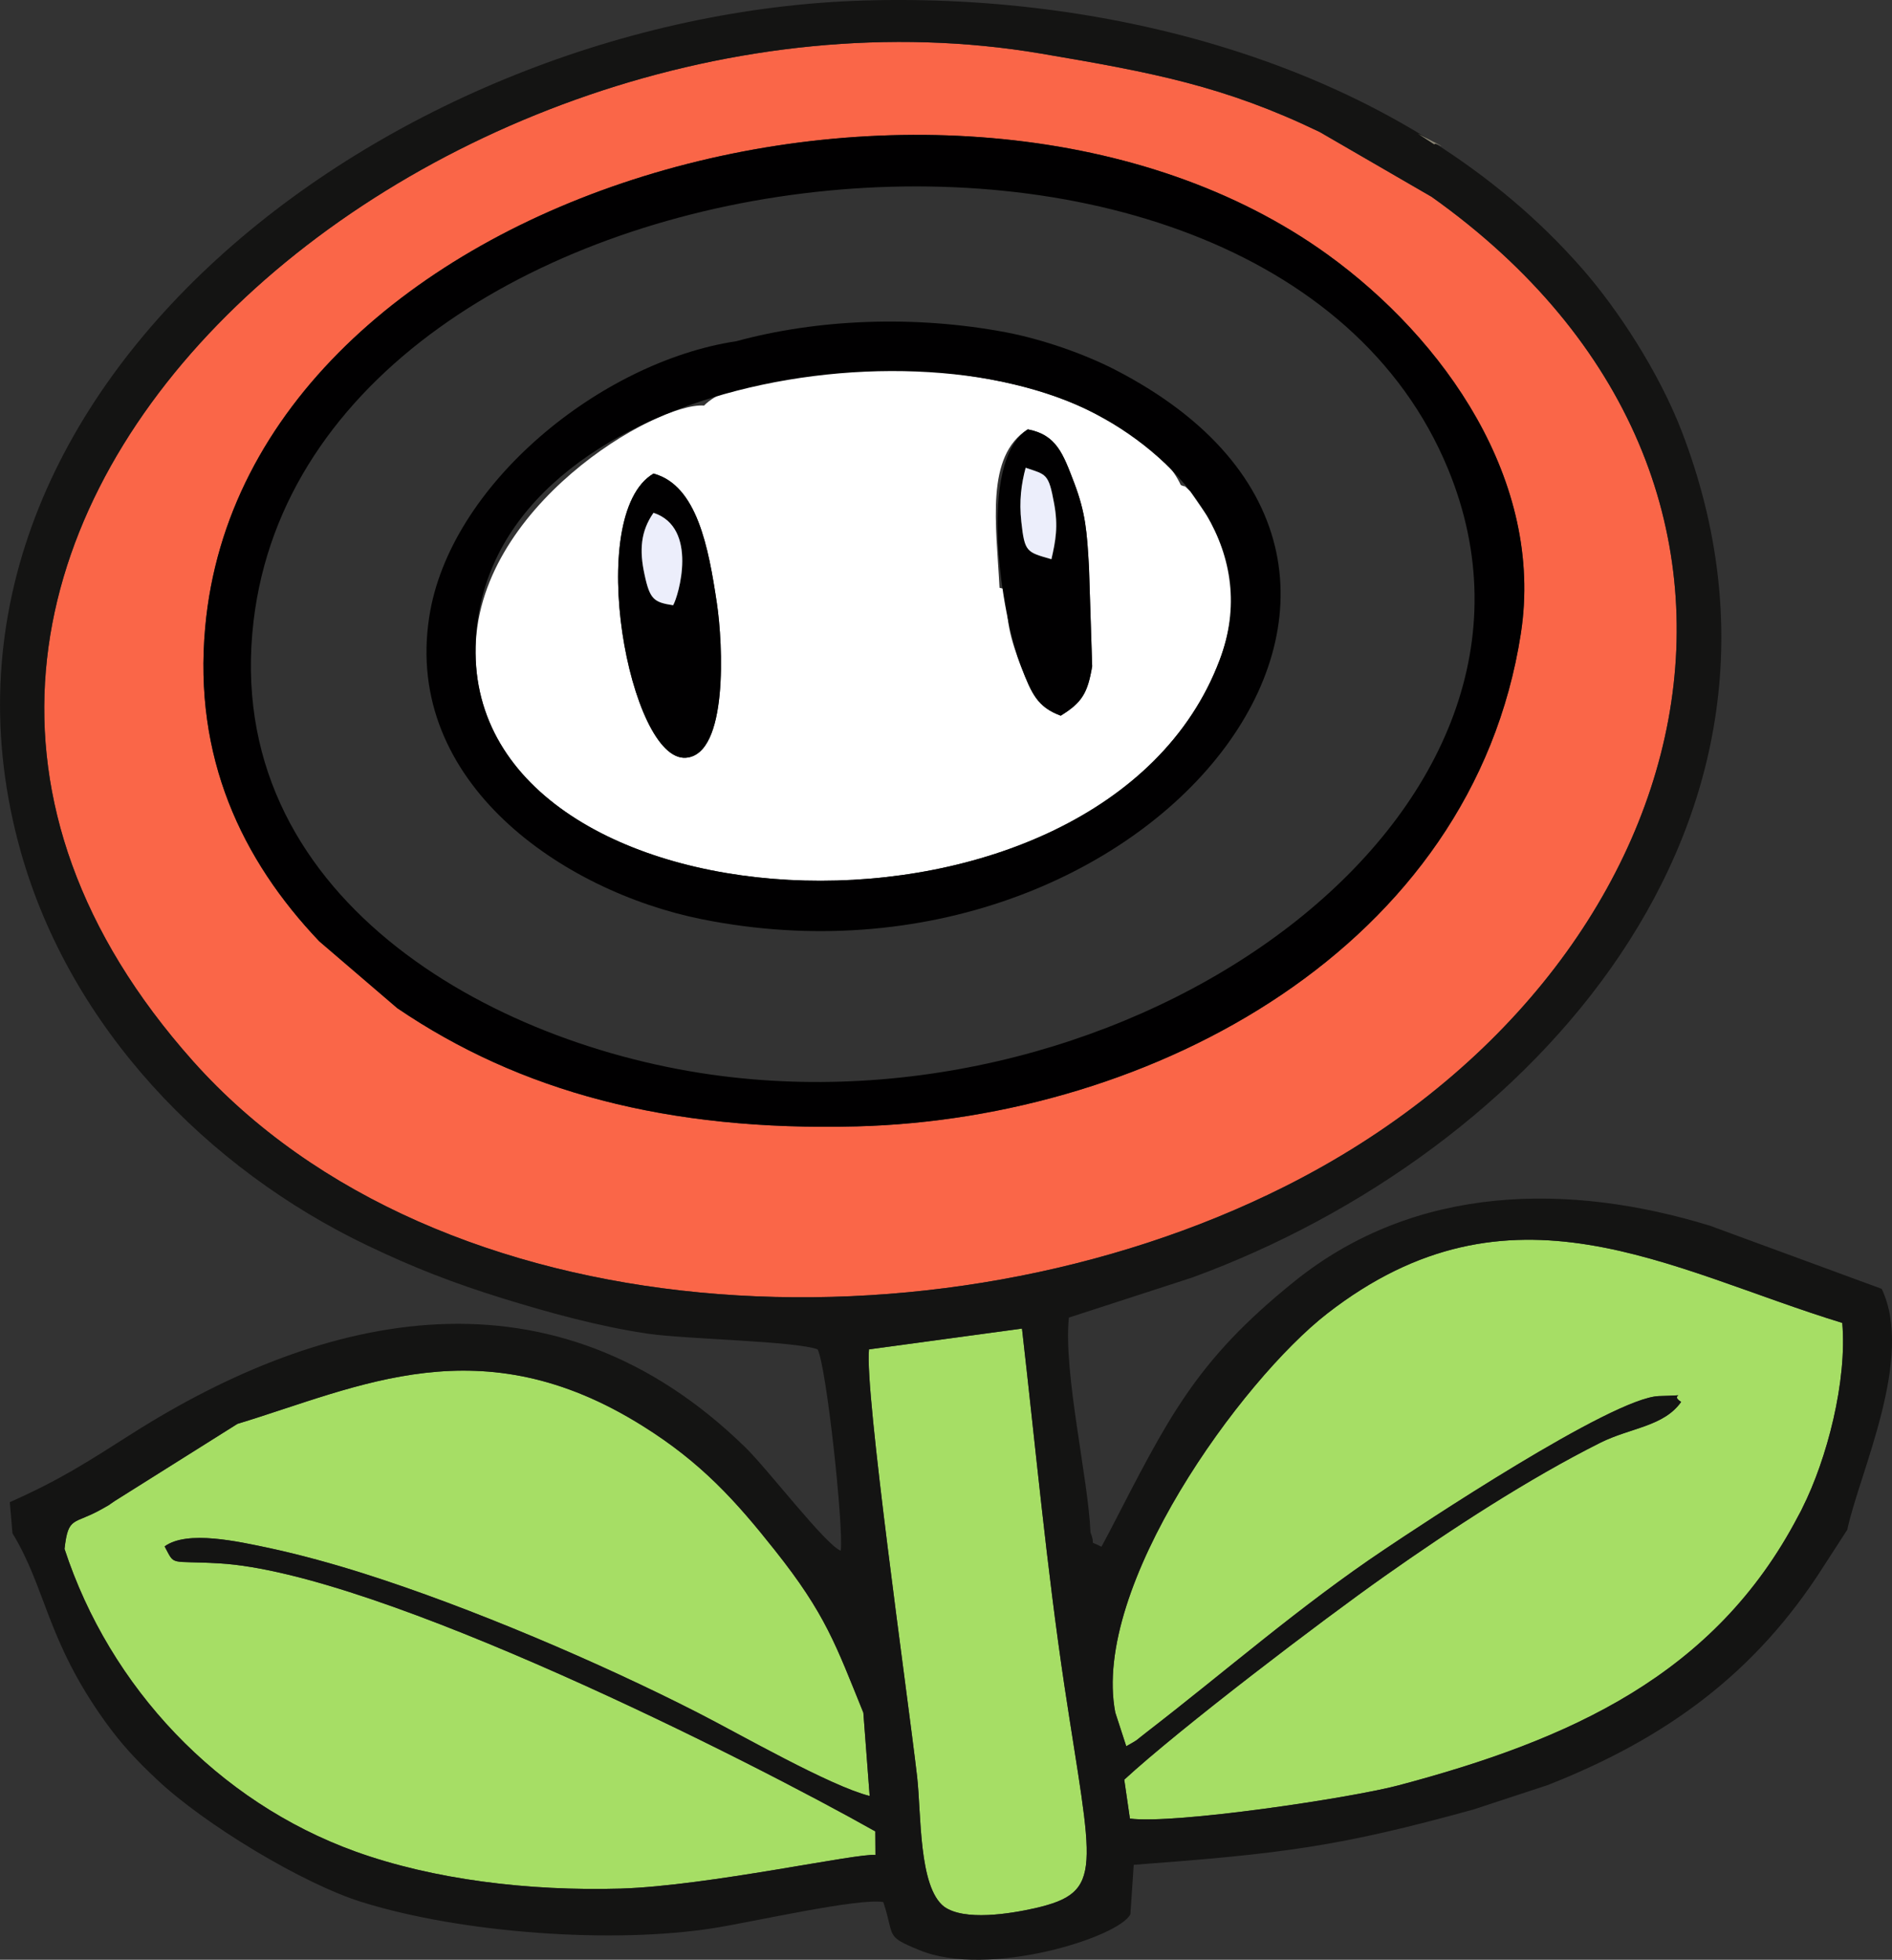 <?xml version="1.0" encoding="UTF-8"?>
<!DOCTYPE svg PUBLIC "-//W3C//DTD SVG 1.1//EN" "http://www.w3.org/Graphics/SVG/1.1/DTD/svg11.dtd">
<!-- Creator: CorelDRAW X7 -->
<svg xmlns="http://www.w3.org/2000/svg" xml:space="preserve" width="113.78mm" height="117.863mm" version="1.1" style="shape-rendering:geometricPrecision; text-rendering:geometricPrecision; image-rendering:optimizeQuality; fill-rule:evenodd; clip-rule:evenodd"
viewBox="0 0 11378 11786"
 xmlns:xlink="http://www.w3.org/1999/xlink">
 <rect x="0" y="0" width="11378" height="11786" fill="#333333" stroke="none"/>
 <defs>
  <style type="text/css">
   <![CDATA[
    .fil1 {fill:none}
    .fil4 {fill:#010001}
    .fil5 {fill:#141413}
    .fil7 {fill:#8C8776}
    .fil2 {fill:#A6DE65}
    .fil6 {fill:#ECEEFB}
    .fil0 {fill:#FA6648}
    .fil3 {fill:white}
   ]]>
  </style>
 </defs>
 <g id="Layer_x0020_1">
  <g id="_2338202368720">
   <path class="fil0" d="M9146 3810c142,-919 -462,-1773 -1162,-2279 -2205,-1591 -6511,-414 -6750,2242 -71,781 218,1396 686,1888l469 402c736,500 1623,741 2765,711 1777,-47 3700,-1076 3992,-2964zm-2886 -3488c672,114 1103,195 1677,472l673 390c2426,1725 1664,4675 -886,5953 -2093,1050 -5089,898 -6563,-755 -2777,-3116 1469,-6675 5099,-6060z"/>
   <path class="fil1" d="M4326 2070c-789,167 -1629,879 -1746,1642 -152,996 805,1648 1640,1816 2295,460 4225,-1374 3183,-2741 -44,-57 -67,-76 -109,-130l-67 -106c-160,-68 -347,-238 -522,-328 -187,-96 -438,-183 -652,-224 -558,-106 -1141,-79 -1625,53 -203,46 -31,31 -103,-98 160,-75 -23,-149 348,-711l-121 -30c301,-239 1960,-101 2576,186l153 100c405,31 1188,741 1427,1321 844,2044 -1809,3977 -4369,3651 -1393,-177 -3010,-1086 -2814,-2737 194,-1637 2467,-2620 3027,-2521"/>
   <path class="fil2" d="M5192 10300l38 501c-239,-60 -781,-372 -1034,-501 -587,-300 -1368,-634 -2012,-838 -180,-57 -379,-112 -560,-151 -194,-41 -498,-110 -634,-11 65,121 22,84 329,102 959,56 3197,1190 3945,1612l1 142c-102,-14 -1008,186 -1532,202 -554,16 -1128,-54 -1596,-223 -827,-299 -1476,-986 -1749,-1820 23,-202 54,-142 229,-242 73,-42 7,-2 73,-46l738 -464c735,-223 1462,-598 2436,12 354,221 562,453 795,747 307,386 368,572 533,978z"/>
   <path class="fil2" d="M11079 7956c30,350 -92,819 -240,1113 -3,8 -9,18 -13,26 -4,7 -9,17 -13,24 -500,956 -1374,1345 -2402,1618 -285,76 -1348,235 -1616,200l-34 -234c333,-307 1191,-960 1570,-1227 391,-276 861,-583 1294,-800 181,-90 381,-97 485,-245 -82,-51 79,-40 -133,-35 -280,8 -1454,790 -1649,921 -507,339 -955,732 -1428,1097 -91,70 -40,38 -127,88l-66 -203c-145,-756 759,-1998 1274,-2399 1103,-858 2050,-265 3098,56z"/>
   <path class="fil3" d="M3930 2848c-421,247 -144,1735 195,1709 255,-19 223,-683 186,-930 -50,-334 -119,-709 -381,-779zm2638 1159l-19 -592c-12,-216 -20,-329 -89,-511 -67,-175 -106,-289 -279,-322 -256,160 -190,572 -170,953l60 15c-39,142 10,306 71,462 62,159 96,240 237,292 130,-80 162,-138 189,-297zm-2334 -1568c268,-273 1623,-336 2356,51 195,104 422,233 511,427 42,19 4,-12 58,39l112 163c152,277 180,543 63,852 -704,1861 -4458,1685 -4474,-42 -8,-880 1091,-1512 1374,-1490z"/>
   <path class="fil4" d="M1525 3734c-196,1651 1421,2560 2814,2737 2560,326 5213,-1607 4369,-3651 -1115,-2704 -6835,-2019 -7183,914zm7621 76c-292,1888 -2215,2917 -3992,2964 -1142,30 -2029,-211 -2765,-711l-469 -402c-468,-492 -757,-1107 -686,-1888 239,-2656 4545,-3833 6750,-2242 700,506 1304,1360 1162,2279z"/>
   <path class="fil4" d="M6590 2490c-1170,-619 -3744,-122 -3730,1439 16,1727 3770,1903 4474,42 244,-644 -206,-1195 -744,-1481zm-2370 3038c-835,-168 -1792,-820 -1639,-1816 121,-797 1031,-1537 1847,-1660 484,-132 1067,-159 1625,-53 214,41 465,128 652,224 2323,1197 206,3845 -2485,3305z"/>
   <path class="fil2" d="M5678 11467c-155,-119 -137,-559 -163,-785 -59,-506 -317,-2316 -289,-2567l920 -125c82,715 148,1431 255,2147 167,1106 246,1242 -177,1339 -151,34 -424,78 -546,-9z"/>
   <path class="fil4" d="M4048 3640c32,-54 154,-467 -118,-556 -77,110 -86,225 -54,371 32,151 57,167 172,185zm-118 -792c262,70 331,445 381,779 37,247 69,911 -186,930 -339,26 -616,-1462 -195,-1709z"/>
   <path class="fil5" d="M5678 11467c122,87 395,43 546,9 423,-97 344,-233 177,-1339 -107,-716 -173,-1432 -255,-2147l-920 125c-28,251 230,2061 289,2567 26,226 8,666 163,785zm-4250 -2904l-738 464c-66,44 0,4 -73,46 -175,100 -206,40 -229,242 273,834 922,1521 1749,1820 468,169 1042,239 1596,223 524,-16 1430,-216 1532,-202l-1 -142c-748,-422 -2986,-1556 -3945,-1612 -307,-18 -264,19 -329,-102 136,-99 440,-30 634,11 181,39 380,94 560,151 644,204 1425,538 2012,838 253,129 795,441 1034,501l-38 -501c-165,-406 -226,-592 -533,-978 -233,-294 -441,-526 -795,-747 -974,-610 -1701,-235 -2436,-12zm-1353 658l-16 -187c306,-136 464,-240 741,-416 1147,-726 2523,-1047 3684,88 132,129 483,587 572,620 18,-145 -86,-1109 -139,-1211 -134,-50 -793,-61 -1019,-94 -299,-44 -597,-127 -876,-213 -293,-91 -531,-183 -807,-315 -974,-464 -1792,-1317 -2089,-2367 -783,-2769 2235,-5036 5067,-5123 1537,-47 3275,413 4325,1616 209,239 459,618 598,981 895,2343 -903,4335 -2946,5083l-742 241c-34,331 117,970 130,1292 36,90 -21,42 66,86l48 -90c352,-680 512,-1023 1114,-1507 728,-586 1654,-593 2499,-333l1031 379c198,414 -133,1103 -207,1449l-145 224c-408,641 -947,1032 -1655,1311l-447 147c-810,224 -1147,266 -2044,333l-20 297c-68,139 -856,387 -1269,216 -210,-86 -146,-76 -217,-289 -146,-26 -784,119 -1016,156 -609,97 -1514,32 -2117,-155 -357,-110 -950,-469 -1233,-736 -125,-117 -216,-214 -317,-355 -350,-490 -352,-797 -554,-1128zm11004 -1265c-1048,-321 -1995,-914 -3098,-56 -515,401 -1419,1643 -1274,2399l66 203c87,-50 36,-18 127,-88 473,-365 921,-758 1428,-1097 195,-131 1369,-913 1649,-921 212,-5 51,-16 133,35 -104,148 -304,155 -485,245 -433,217 -903,524 -1294,800 -379,267 -1237,920 -1570,1227l34 234c268,35 1331,-124 1616,-200 1028,-273 1902,-662 2402,-1618 4,-7 9,-17 13,-24 4,-8 10,-18 13,-26 148,-294 270,-763 240,-1113zm-4819 -7634c-3630,-615 -7876,2944 -5099,6060 1474,1653 4470,1805 6563,755 2550,-1278 3312,-4228 886,-5953l-673 -390c-574,-277 -1005,-358 -1677,-472z"/>
   <path class="fil4" d="M6323 3363c25,-110 42,-197 16,-336 -33,-180 -46,-172 -171,-214 -26,97 -40,200 -26,325 20,184 32,182 181,225zm226 52l19 592c-27,159 -59,217 -189,297 -141,-52 -175,-133 -237,-292 -124,-315 -265,-1240 39,-1430 173,33 212,147 279,322 69,182 77,295 89,511z"/>
   <path class="fil6" d="M4048 3640c-115,-18 -140,-34 -172,-185 -32,-146 -23,-261 54,-371 272,89 150,502 118,556z"/>
   <path class="fil6" d="M6323 3363c-149,-43 -161,-41 -181,-225 -14,-125 0,-228 26,-325 125,42 138,34 171,214 26,139 9,226 -16,336z"/>
   <path class="fil7" d="M8669 878c-15,-3 -36,-20 -44,-10l-98 -64 142 74z"/>
  </g>
 </g>
</svg>
